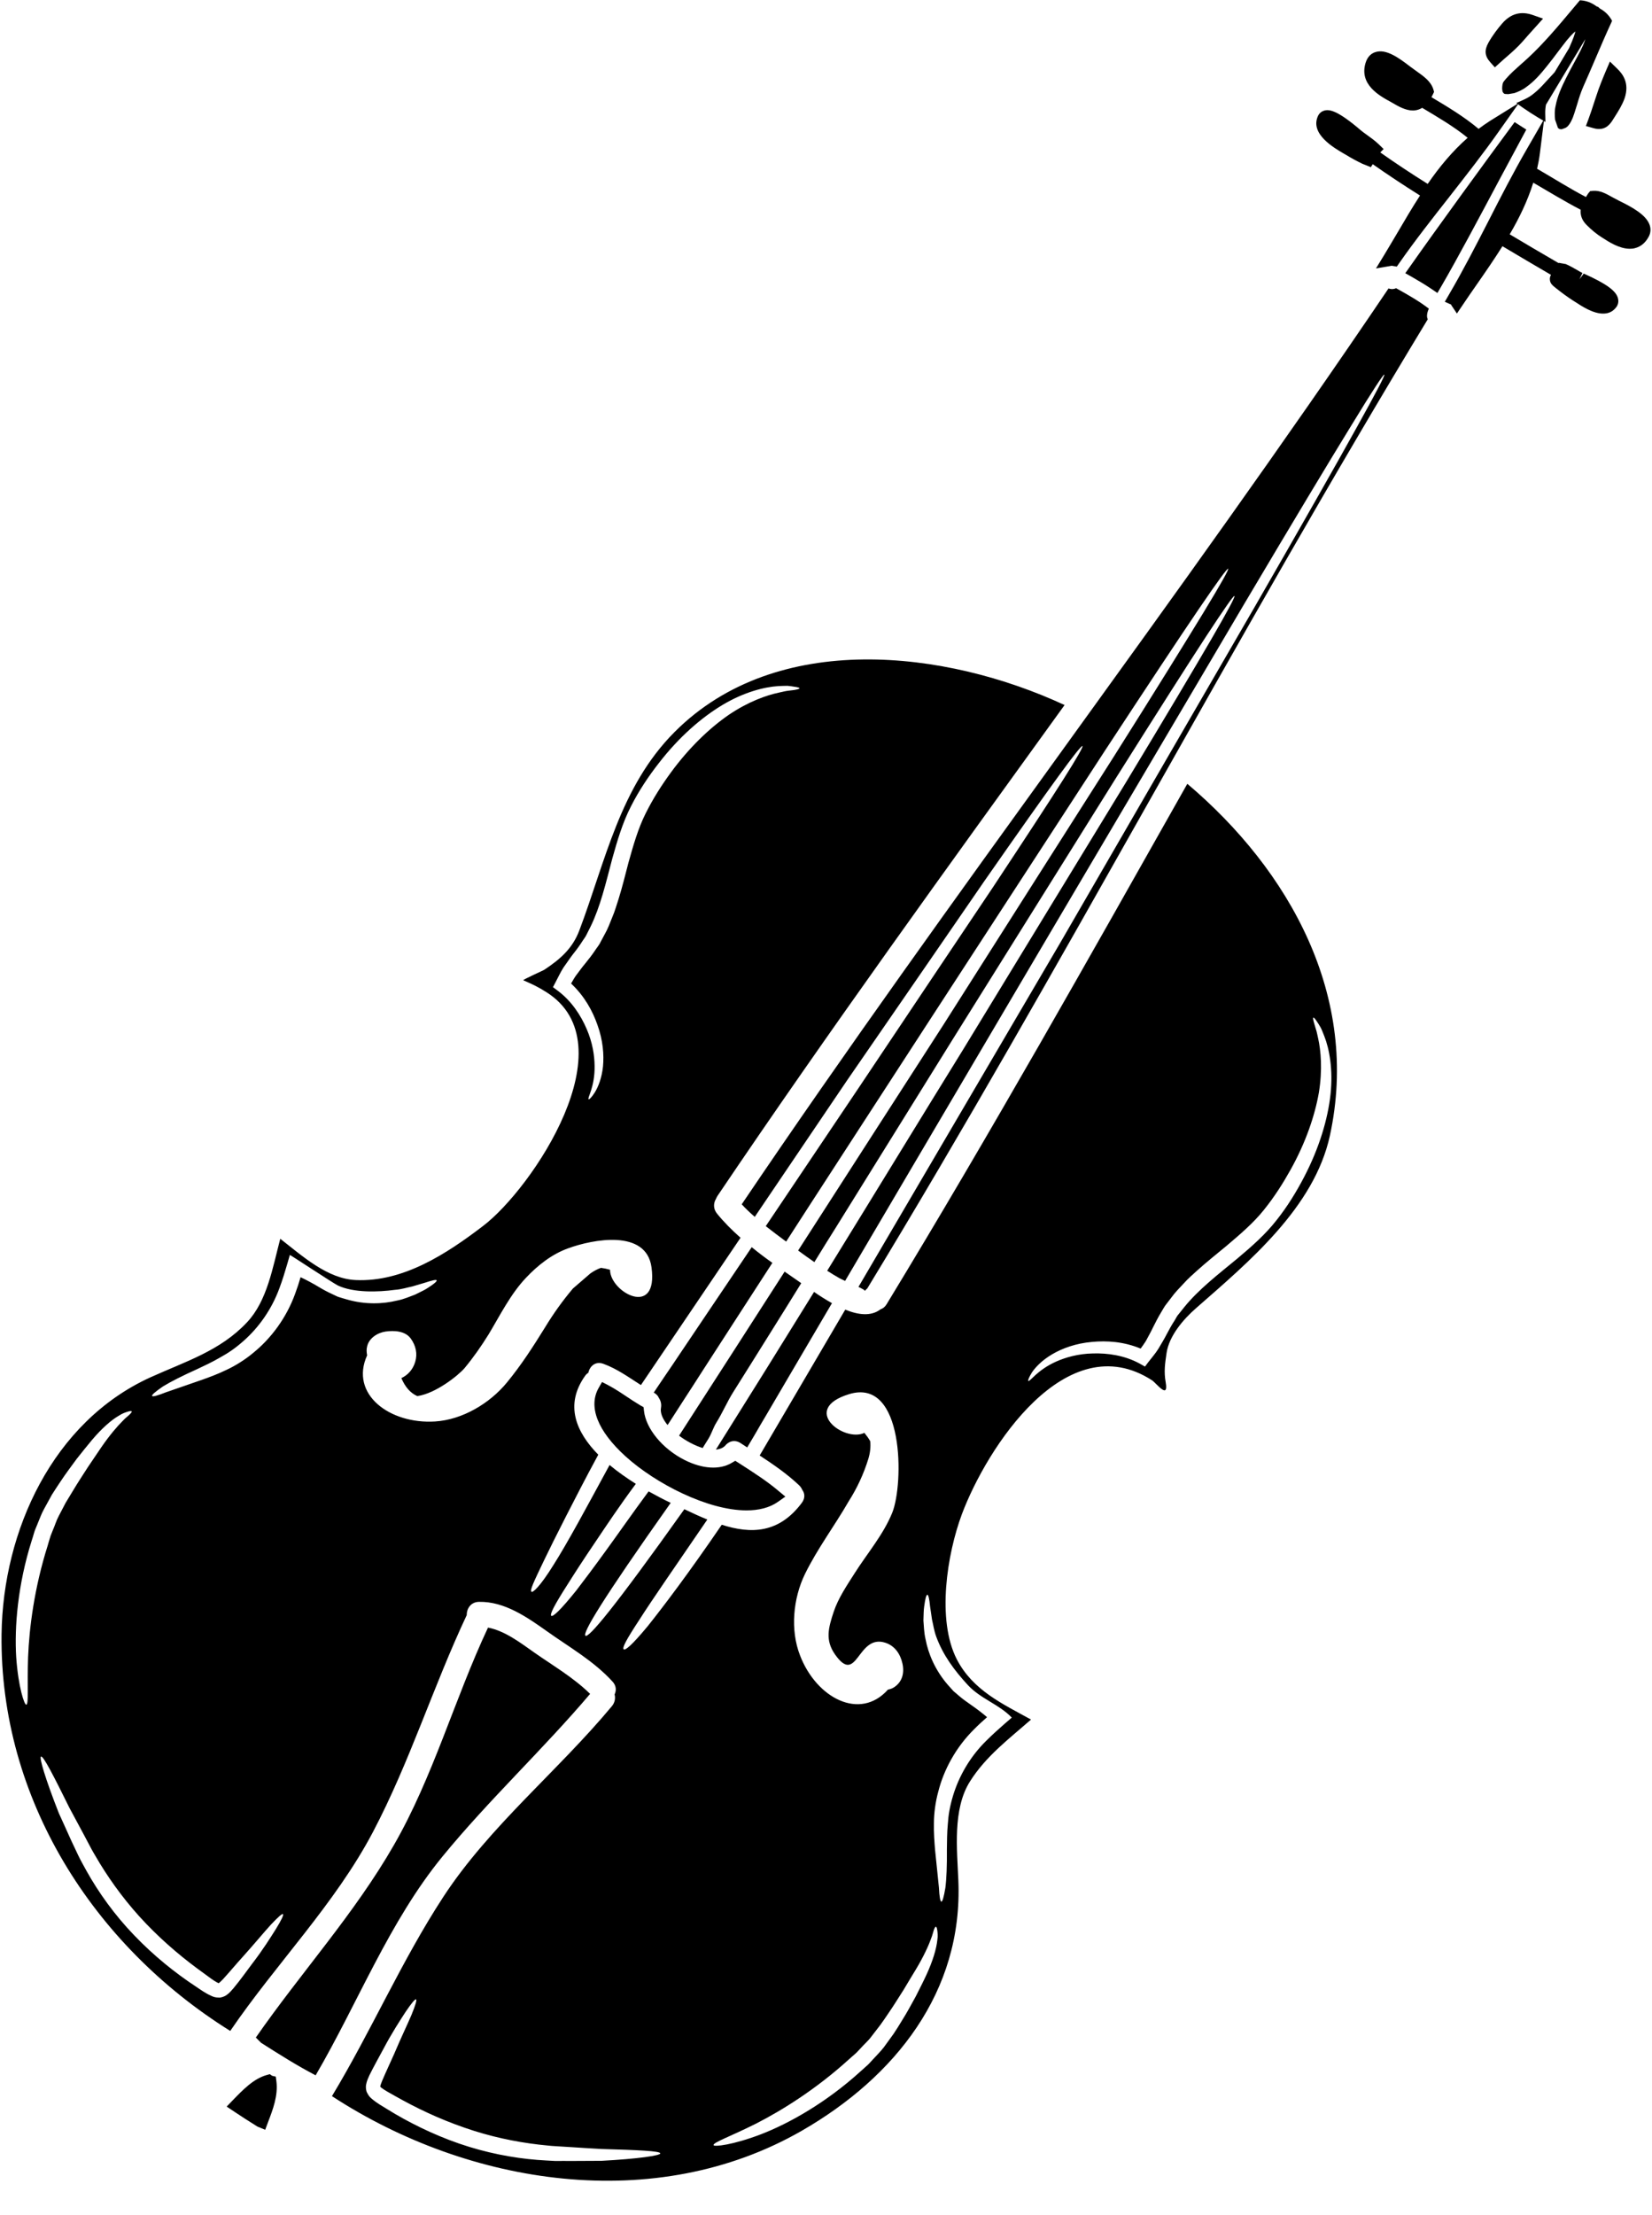 <?xml version="1.0" encoding="UTF-8"?><svg xmlns="http://www.w3.org/2000/svg" xmlns:xlink="http://www.w3.org/1999/xlink" height="119.3" preserveAspectRatio="xMidYMid meet" version="1.0" viewBox="20.1 5.2 89.0 119.3" width="89.0" zoomAndPan="magnify"><g id="change1_1"><path d="M 51.891 96.43 C 50.996 95.547 49.902 94.918 48.879 94.199 C 48.133 93.676 47.305 93.035 46.391 92.859 C 44.59 96.691 43.438 100.891 41.324 104.566 C 39.199 108.273 36.312 111.441 33.883 114.938 C 33.973 115.031 34.07 115.129 34.168 115.223 C 35.133 115.836 36.09 116.445 37.105 116.973 C 39.387 113.066 41.066 108.695 43.941 105.184 C 46.441 102.133 49.336 99.441 51.891 96.43" fill="inherit"/><path d="M 106.617 9.016 C 106.457 9.395 106.25 9.891 106.09 10.395 L 105.965 10.773 C 105.875 11.055 105.781 11.336 105.68 11.609 L 105.539 11.988 L 105.93 12.098 C 106.047 12.133 106.152 12.148 106.25 12.148 C 106.609 12.148 106.828 11.93 107.023 11.602 L 107.105 11.473 C 107.297 11.168 107.496 10.855 107.625 10.492 C 107.898 9.672 107.527 9.188 107.223 8.895 L 106.832 8.516 L 106.617 9.016" fill="inherit"/><path d="M 88.188 70.367 C 88.762 69.656 89.223 68.926 89.633 68.191 C 90.449 66.727 90.934 65.289 91.152 64.051 C 91.355 62.812 91.262 61.789 91.109 61.102 C 91.066 60.93 91.043 60.77 90.996 60.641 C 90.961 60.512 90.922 60.402 90.898 60.309 C 90.844 60.125 90.828 60.02 90.855 60.008 C 90.883 59.992 90.953 60.07 91.059 60.234 C 91.113 60.312 91.176 60.414 91.25 60.543 C 91.32 60.672 91.371 60.828 91.445 61.004 C 91.719 61.695 91.922 62.797 91.781 64.137 C 91.637 65.469 91.176 67.02 90.363 68.582 C 89.961 69.355 89.469 70.168 88.875 70.914 C 88.27 71.691 87.512 72.352 86.75 72.992 C 85.672 73.879 84.664 74.66 83.906 75.594 C 83.809 75.719 83.711 75.836 83.613 75.961 L 83.539 76.051 C 83.539 76.051 83.508 76.102 83.492 76.125 L 83.387 76.309 C 83.234 76.539 83.09 76.801 82.953 77.062 C 82.824 77.316 82.656 77.586 82.508 77.84 C 82.352 78.094 82.141 78.332 81.961 78.566 L 81.785 78.801 L 81.5 78.641 C 80.684 78.195 79.766 78.07 78.98 78.094 C 78.188 78.109 77.508 78.305 76.992 78.535 C 75.953 79.004 75.59 79.633 75.496 79.574 C 75.469 79.559 75.523 79.391 75.699 79.109 C 75.891 78.828 76.238 78.461 76.781 78.141 C 77.324 77.82 78.062 77.547 78.938 77.473 C 79.727 77.398 80.633 77.453 81.551 77.832 C 81.645 77.703 81.742 77.57 81.832 77.426 C 81.961 77.18 82.094 76.953 82.223 76.68 C 82.355 76.418 82.492 76.145 82.664 75.863 L 82.789 75.652 C 82.816 75.605 82.816 75.602 82.867 75.527 L 82.938 75.434 C 83.031 75.312 83.129 75.188 83.223 75.062 C 83.398 74.816 83.645 74.566 83.879 74.316 C 84.113 74.055 84.363 73.84 84.613 73.613 C 85.117 73.16 85.648 72.738 86.176 72.301 C 86.918 71.672 87.637 71.059 88.188 70.367 Z M 72.234 95.945 C 72.922 96.695 73.918 96.984 74.609 97.707 C 74.488 97.812 74.363 97.918 74.242 98.023 C 73.902 98.32 73.555 98.633 73.23 98.957 C 72.336 99.836 71.754 100.891 71.445 101.91 C 71.273 102.484 71.195 102.934 71.164 103.426 C 71.117 103.914 71.121 104.379 71.113 104.809 C 71.121 105.668 71.094 106.387 71.031 106.875 C 70.949 107.363 70.875 107.625 70.816 107.617 C 70.754 107.617 70.707 107.344 70.684 106.863 C 70.633 106.387 70.566 105.691 70.477 104.84 C 70.441 104.402 70.402 103.918 70.414 103.387 C 70.414 102.863 70.5 102.234 70.645 101.707 C 70.941 100.523 71.598 99.301 72.59 98.324 C 72.816 98.094 73.047 97.887 73.277 97.684 C 73.004 97.449 72.715 97.23 72.387 97.004 C 72.148 96.84 71.93 96.68 71.738 96.512 L 71.594 96.387 L 71.52 96.328 L 71.504 96.312 L 71.465 96.281 C 71.461 96.273 71.426 96.234 71.426 96.234 C 71.332 96.133 71.25 96.035 71.16 95.938 C 70.469 95.141 70.105 94.242 69.965 93.492 C 69.875 93.117 69.875 92.77 69.848 92.473 C 69.859 92.176 69.859 91.914 69.891 91.711 C 69.945 91.312 70 91.09 70.062 91.09 C 70.117 91.094 70.168 91.316 70.207 91.719 C 70.234 91.914 70.273 92.152 70.312 92.434 C 70.379 92.703 70.418 93.02 70.539 93.348 C 70.91 94.355 71.516 95.164 72.234 95.945 Z M 70.598 109.684 C 70.547 110.168 70.355 110.809 70.016 111.547 C 69.848 111.914 69.641 112.316 69.434 112.727 C 69.191 113.164 68.973 113.582 68.68 114.043 C 68.539 114.273 68.398 114.508 68.238 114.742 C 68.066 114.977 67.895 115.215 67.723 115.453 C 67.543 115.691 67.32 115.902 67.109 116.137 C 67 116.25 66.91 116.367 66.777 116.477 C 66.668 116.578 66.555 116.676 66.438 116.781 C 64.605 118.445 62.609 119.566 61.098 120.148 C 59.574 120.73 58.57 120.832 58.543 120.734 C 58.504 120.59 59.438 120.273 60.84 119.57 C 62.23 118.859 64.07 117.719 65.844 116.105 C 65.953 116.008 66.07 115.902 66.184 115.805 C 66.281 115.723 66.375 115.605 66.473 115.508 C 66.66 115.297 66.871 115.121 67.035 114.898 C 67.207 114.676 67.367 114.465 67.531 114.254 C 67.688 114.035 67.84 113.816 67.98 113.605 C 68.266 113.191 68.547 112.73 68.781 112.367 C 69.023 111.965 69.242 111.594 69.449 111.258 C 69.852 110.586 70.117 110.012 70.254 109.625 C 70.336 109.43 70.371 109.254 70.41 109.141 C 70.453 109.027 70.488 108.969 70.52 108.969 C 70.551 108.977 70.578 109.035 70.594 109.16 C 70.609 109.277 70.637 109.441 70.598 109.684 Z M 52.5 121.578 C 52.012 121.582 51.477 121.586 50.898 121.586 C 50.609 121.586 50.316 121.582 50.008 121.586 C 49.68 121.574 49.371 121.547 49.035 121.527 C 47.719 121.422 46.273 121.145 44.832 120.648 C 43.395 120.152 42.051 119.473 40.969 118.801 C 40.672 118.617 40.426 118.488 40.113 118.223 C 40.074 118.18 40.035 118.156 39.996 118.105 C 39.957 118.051 39.914 117.984 39.883 117.922 C 39.812 117.809 39.801 117.602 39.82 117.492 C 39.863 117.25 39.941 117.117 40 116.973 C 40.258 116.453 40.527 115.98 40.758 115.547 C 41.223 114.668 41.656 114.012 41.957 113.547 C 42.266 113.094 42.461 112.852 42.516 112.883 C 42.566 112.914 42.477 113.207 42.27 113.715 C 42.055 114.223 41.707 114.941 41.332 115.828 C 41.137 116.273 40.906 116.75 40.684 117.277 C 40.633 117.398 40.586 117.531 40.586 117.586 C 40.59 117.586 40.594 117.59 40.594 117.594 C 40.602 117.605 40.633 117.621 40.645 117.641 C 40.805 117.766 41.113 117.938 41.375 118.082 C 42.512 118.727 43.734 119.312 45.125 119.793 C 46.496 120.273 47.859 120.555 49.117 120.703 C 49.43 120.73 49.746 120.777 50.031 120.789 C 50.332 120.809 50.633 120.824 50.922 120.844 C 51.496 120.883 52.027 120.914 52.52 120.941 C 54.457 120.996 55.664 121.047 55.672 121.176 C 55.688 121.293 54.473 121.473 52.5 121.578 Z M 63.465 89.977 C 64.145 88.59 65.055 87.391 65.82 86.062 C 66.273 85.352 66.629 84.586 66.879 83.777 C 66.984 83.434 67.012 83.117 66.984 82.824 C 66.898 82.668 66.789 82.52 66.668 82.371 C 65.57 82.895 63.191 81.098 65.848 80.285 C 68.836 79.375 68.789 85.125 68.172 86.664 C 67.695 87.848 66.828 88.852 66.152 89.918 C 65.734 90.574 65.258 91.273 65.012 92.016 C 64.727 92.879 64.547 93.535 65.086 94.305 C 66.297 96.027 66.277 93.176 67.801 93.676 C 68.305 93.84 68.602 94.277 68.715 94.781 C 68.832 95.285 68.719 95.781 68.266 96.074 C 68.168 96.141 68.051 96.176 67.938 96.199 C 66.426 97.895 64.082 96.648 63.203 94.363 C 62.664 92.988 62.828 91.285 63.465 89.977 Z M 43.535 81.758 C 41.102 81.91 38.926 80.297 39.879 78.195 C 39.848 78.035 39.836 77.871 39.879 77.715 C 39.98 77.266 40.441 76.977 40.875 76.914 C 41.34 76.852 41.93 76.875 42.234 77.297 C 42.5 77.672 42.602 78.102 42.469 78.547 C 42.34 78.977 42.059 79.266 41.723 79.422 C 41.93 79.91 42.215 80.23 42.582 80.391 C 43.57 80.254 44.793 79.277 45.129 78.883 C 45.605 78.309 46.031 77.699 46.426 77.062 C 47.039 76.043 47.602 74.902 48.43 74.027 C 49.062 73.355 49.824 72.75 50.703 72.434 C 52.035 71.945 54.918 71.387 55.199 73.453 C 55.578 76.223 52.961 74.801 52.965 73.586 C 52.801 73.539 52.633 73.504 52.477 73.484 C 52.285 73.551 52.094 73.652 51.906 73.785 C 51.594 74.055 51.277 74.328 50.965 74.598 C 50.414 75.25 49.922 75.938 49.48 76.664 C 48.832 77.711 48.188 78.715 47.406 79.664 C 46.484 80.785 45.008 81.668 43.535 81.758 Z M 38.383 75.066 L 38.336 75.051 C 38.324 75.051 38.281 75.031 38.281 75.031 L 38.262 75.023 L 38.172 74.98 L 38 74.898 C 37.77 74.793 37.527 74.668 37.285 74.52 C 36.938 74.312 36.617 74.141 36.293 73.988 C 36.207 74.285 36.113 74.578 36 74.879 C 35.527 76.188 34.691 77.297 33.738 78.066 C 33.32 78.418 32.781 78.758 32.305 78.977 C 31.832 79.207 31.375 79.375 30.965 79.52 C 30.152 79.805 29.492 80.027 29.035 80.188 C 28.594 80.363 28.328 80.438 28.297 80.383 C 28.262 80.328 28.473 80.152 28.879 79.871 C 29.301 79.613 29.941 79.289 30.723 78.938 C 31.113 78.754 31.535 78.559 31.957 78.312 C 32.391 78.074 32.77 77.82 33.219 77.422 C 34.02 76.715 34.73 75.746 35.16 74.562 C 35.32 74.137 35.453 73.691 35.582 73.254 L 35.715 72.789 C 35.727 72.773 38.066 74.324 38.316 74.441 C 39.16 74.832 40.465 74.793 41.379 74.668 C 41.727 74.645 42.027 74.543 42.305 74.488 C 42.574 74.41 42.805 74.344 42.992 74.285 C 43.383 74.156 43.602 74.105 43.625 74.156 C 43.652 74.207 43.477 74.355 43.133 74.574 C 42.965 74.688 42.727 74.789 42.461 74.926 C 42.18 75.027 41.863 75.176 41.488 75.246 C 40.746 75.43 39.773 75.477 38.766 75.18 C 38.641 75.148 38.516 75.105 38.383 75.066 Z M 34.973 109.078 C 34.68 109.543 34.266 110.211 33.66 110.996 C 33.363 111.391 33.051 111.836 32.68 112.281 C 32.574 112.398 32.484 112.527 32.285 112.664 C 32.191 112.727 31.996 112.805 31.871 112.785 C 31.797 112.785 31.719 112.777 31.652 112.758 C 31.594 112.746 31.555 112.723 31.504 112.703 C 31.129 112.535 30.906 112.359 30.617 112.168 C 29.555 111.469 28.375 110.527 27.328 109.43 C 26.266 108.328 25.414 107.129 24.77 105.98 C 24.613 105.688 24.453 105.418 24.312 105.121 C 24.18 104.848 24.055 104.574 23.93 104.312 C 23.699 103.789 23.473 103.305 23.27 102.855 C 22.547 101.016 22.199 99.844 22.309 99.805 C 22.434 99.758 22.984 100.836 23.844 102.574 C 24.074 103.008 24.328 103.473 24.602 103.984 C 24.738 104.238 24.875 104.5 25.02 104.773 C 25.152 105.02 25.324 105.289 25.48 105.562 C 26.141 106.641 26.969 107.762 27.977 108.812 C 28.992 109.867 30.035 110.73 31.105 111.496 C 31.34 111.672 31.625 111.883 31.805 111.977 C 31.832 111.984 31.859 112 31.867 112.008 C 31.871 112.004 31.871 112.012 31.871 112.012 L 31.879 112.008 C 31.879 112.008 31.879 112.008 31.883 112.012 C 31.926 111.984 32.031 111.883 32.121 111.789 C 32.504 111.367 32.84 110.961 33.168 110.602 C 33.816 109.883 34.32 109.266 34.691 108.863 C 35.066 108.465 35.293 108.258 35.344 108.289 C 35.395 108.328 35.262 108.605 34.973 109.078 Z M 21.516 97.012 C 21.414 97.031 21.086 96.07 20.973 94.449 C 20.871 92.828 21.059 90.547 21.805 88.184 C 21.852 88.043 21.895 87.895 21.938 87.75 C 21.984 87.586 22.051 87.457 22.109 87.305 C 22.23 87.023 22.328 86.727 22.477 86.465 C 22.621 86.203 22.762 85.953 22.898 85.699 C 23.047 85.461 23.203 85.23 23.352 85.004 C 23.652 84.551 23.938 84.176 24.234 83.77 C 24.523 83.41 24.797 83.059 25.059 82.75 C 25.59 82.125 26.09 81.684 26.512 81.441 C 26.715 81.309 26.879 81.262 26.992 81.227 C 27.109 81.191 27.176 81.184 27.195 81.215 C 27.211 81.242 27.168 81.297 27.082 81.383 C 27 81.469 26.852 81.57 26.711 81.727 C 26.418 82.016 26.004 82.5 25.562 83.141 C 25.34 83.469 25.098 83.828 24.836 84.215 C 24.602 84.582 24.305 85.027 24.047 85.461 C 23.914 85.68 23.777 85.902 23.637 86.137 C 23.52 86.367 23.391 86.609 23.262 86.855 C 23.129 87.102 23.059 87.363 22.945 87.617 C 22.898 87.754 22.828 87.887 22.797 88.012 C 22.754 88.152 22.707 88.301 22.668 88.445 C 21.945 90.727 21.676 92.879 21.613 94.441 C 21.559 96.004 21.656 96.988 21.516 97.012 Z M 50.152 58.562 L 49.891 58.367 L 50.027 58.105 C 50.164 57.848 50.297 57.559 50.457 57.309 C 50.633 57.07 50.805 56.801 50.98 56.578 C 51.164 56.348 51.34 56.109 51.488 55.871 L 51.609 55.695 C 51.625 55.672 51.656 55.621 51.656 55.621 L 51.707 55.523 C 51.777 55.387 51.848 55.246 51.918 55.102 C 52.445 54.023 52.734 52.777 53.09 51.43 C 53.359 50.469 53.641 49.504 54.094 48.625 C 54.523 47.777 55.055 46.988 55.59 46.305 C 56.664 44.91 57.883 43.848 59.035 43.16 C 60.195 42.469 61.281 42.199 62.027 42.152 C 62.211 42.148 62.379 42.133 62.52 42.137 C 62.66 42.152 62.785 42.164 62.879 42.184 C 63.078 42.211 63.172 42.238 63.172 42.27 C 63.172 42.301 63.07 42.332 62.879 42.363 C 62.785 42.375 62.668 42.391 62.535 42.406 C 62.402 42.422 62.246 42.465 62.074 42.5 C 61.387 42.645 60.418 42.988 59.375 43.691 C 58.34 44.402 57.238 45.449 56.246 46.801 C 55.75 47.48 55.281 48.207 54.875 49.027 C 54.48 49.816 54.219 50.723 53.957 51.664 C 53.785 52.32 53.625 52.98 53.422 53.629 C 53.312 53.949 53.23 54.27 53.09 54.59 C 52.961 54.91 52.84 55.238 52.688 55.5 C 52.613 55.637 52.539 55.777 52.465 55.914 L 52.414 56.016 C 52.371 56.094 52.359 56.094 52.332 56.141 L 52.191 56.34 C 52.008 56.617 51.824 56.852 51.637 57.082 C 51.438 57.316 51.293 57.531 51.121 57.754 C 51.023 57.891 50.949 58.035 50.867 58.172 C 51.594 58.852 52.027 59.656 52.285 60.395 C 52.586 61.223 52.645 62.008 52.586 62.637 C 52.52 63.266 52.328 63.734 52.152 64.023 C 51.977 64.305 51.848 64.418 51.812 64.406 C 51.723 64.348 52.152 63.754 52.133 62.613 C 52.129 62.047 52.023 61.352 51.707 60.621 C 51.398 59.898 50.898 59.117 50.152 58.562 Z M 84.066 47.414 C 78.762 56.809 73.473 66.223 67.867 75.441 C 67.781 75.586 67.664 75.676 67.535 75.719 C 67.027 76.109 66.332 76.02 65.637 75.734 C 64.168 78.238 62.633 80.859 61.027 83.59 C 61.77 84.078 62.5 84.578 63.152 85.195 C 63.23 85.273 63.285 85.352 63.316 85.434 C 63.457 85.621 63.488 85.875 63.305 86.129 C 62.066 87.801 60.547 87.82 58.984 87.32 C 57.191 89.945 55.84 91.723 55 92.777 C 54.133 93.824 53.773 94.109 53.699 94.027 C 53.617 93.945 53.816 93.547 54.543 92.441 C 55.242 91.344 56.469 89.582 58.207 87.039 C 57.789 86.871 57.379 86.676 56.969 86.484 C 53.133 91.875 51.809 93.43 51.641 93.297 C 51.473 93.164 52.461 91.473 56.234 86.141 C 55.875 85.973 55.473 85.762 55.043 85.523 C 54.156 86.723 53.406 87.805 52.777 88.668 C 52.105 89.598 51.566 90.316 51.148 90.859 C 50.273 91.949 49.879 92.297 49.797 92.223 C 49.715 92.145 49.949 91.672 50.68 90.531 C 51.043 89.953 51.531 89.195 52.176 88.246 C 52.762 87.375 53.441 86.348 54.355 85.117 C 53.871 84.812 53.387 84.473 52.941 84.102 C 52.285 85.312 51.719 86.352 51.238 87.223 C 50.691 88.207 50.281 88.914 49.922 89.48 C 49.215 90.621 48.801 91.004 48.727 90.926 C 48.645 90.844 48.832 90.445 49.414 89.23 C 49.703 88.633 50.074 87.879 50.586 86.879 C 51.066 85.945 51.641 84.816 52.332 83.547 C 51.141 82.336 50.504 80.871 51.621 79.301 C 51.672 79.23 51.73 79.176 51.797 79.133 C 51.871 78.785 52.176 78.496 52.605 78.652 C 53.348 78.922 53.973 79.379 54.629 79.797 C 56.562 76.945 58.348 74.305 59.996 71.863 C 59.531 71.453 59.094 71.016 58.723 70.555 C 58.516 70.297 58.535 69.996 58.672 69.77 C 58.691 69.723 58.719 69.668 58.746 69.621 C 64.789 60.668 71.129 51.926 77.453 43.172 C 71.082 40.215 61.949 39.098 56.438 44.629 C 53.492 47.586 52.73 51.559 51.312 55.309 C 50.938 56.301 50.262 56.875 49.41 57.438 C 49.383 57.461 48.234 57.973 48.293 57.996 C 48.812 58.223 49.066 58.34 49.539 58.637 C 53.988 61.453 48.781 69.211 46.117 71.234 C 44.16 72.727 41.824 74.258 39.262 74.141 C 37.746 74.074 36.414 72.867 35.199 71.918 C 34.789 73.469 34.496 75.254 33.418 76.406 C 31.973 77.957 30.086 78.527 28.199 79.383 C 22.949 81.777 20.258 87.625 20.184 93.215 C 20.078 102.062 25.117 109.969 32.504 114.582 C 34.965 110.969 38.152 107.746 40.195 103.863 C 42.172 100.109 43.438 96.023 45.246 92.184 C 45.238 91.84 45.465 91.477 45.906 91.473 C 47.285 91.445 48.5 92.301 49.586 93.07 C 50.793 93.93 52.086 94.656 53.098 95.766 C 53.305 95.988 53.312 96.246 53.211 96.457 C 53.262 96.66 53.23 96.891 53.066 97.09 C 50.168 100.578 46.465 103.562 43.98 107.367 C 41.734 110.805 40.102 114.586 37.984 118.094 C 45.375 122.922 55.418 124.488 63.297 119.957 C 68.309 117.074 71.988 112.48 71.73 106.477 C 71.664 104.82 71.414 102.645 72.352 101.152 C 73.211 99.785 74.457 98.855 75.645 97.812 C 74.094 96.957 72.508 96.23 71.648 94.57 C 70.555 92.441 71.121 88.906 71.918 86.758 C 73.262 83.172 77.547 76.551 82.168 79.543 C 82.391 79.688 83.066 80.602 82.902 79.656 C 82.797 79.07 82.863 78.652 82.949 78.059 C 83.09 77.141 83.848 76.258 84.531 75.66 C 87.375 73.164 90.898 70.242 91.746 66.367 C 93.375 58.879 89.594 52.094 84.066 47.414" fill="inherit"/><path d="M 100.633 8.828 L 100.914 8.574 C 101.027 8.469 101.145 8.367 101.262 8.266 C 101.555 8.012 101.855 7.746 102.121 7.445 C 102.359 7.168 102.609 6.895 102.855 6.621 L 103.23 6.203 L 102.699 6.016 C 102.035 5.777 101.48 5.934 101.012 6.484 C 100.805 6.723 100.512 7.094 100.281 7.512 C 100.062 7.91 100.09 8.219 100.383 8.547 L 100.633 8.828" fill="inherit"/><path d="M 62.57 79.387 C 63.352 78.055 64.121 76.75 64.867 75.477 C 64.887 75.445 64.902 75.418 64.922 75.387 C 64.574 75.191 64.242 74.98 63.957 74.781 C 62.316 77.438 60.559 80.262 58.668 83.273 C 58.855 83.254 59.023 83.199 59.141 83.086 C 59.148 83.082 59.152 83.078 59.152 83.078 C 59.344 82.832 59.668 82.707 60.004 82.926 C 60.117 83.004 60.238 83.078 60.355 83.156 L 60.473 82.957 L 60.781 82.438 C 60.98 82.09 61.18 81.75 61.383 81.41 C 61.781 80.73 62.176 80.055 62.57 79.387" fill="inherit"/><path d="M 34.957 117.043 L 34.766 117 L 34.633 116.91 L 34.469 116.957 C 33.758 117.156 33.188 117.75 32.621 118.336 L 32.312 118.656 L 32.684 118.906 C 33.102 119.188 33.535 119.461 33.969 119.734 L 34.387 119.906 L 34.547 119.477 C 34.801 118.816 35.086 118.066 34.992 117.305 L 34.957 117.043" fill="inherit"/><path d="M 102.328 12.18 L 101.699 11.777 C 100.113 13.918 97.461 17.562 96.047 19.578 L 95.809 19.914 L 96.168 20.117 C 96.52 20.32 96.871 20.527 97.207 20.754 L 97.539 20.98 L 97.742 20.633 C 98.598 19.164 99.812 16.883 100.883 14.871 C 101.422 13.867 101.926 12.922 102.328 12.18" fill="inherit"/><path d="M 59.711 83.875 L 59.512 83.992 C 58.863 84.375 57.941 84.316 56.98 83.832 C 55.793 83.234 54.895 82.145 54.793 81.18 L 54.773 80.988 L 54.605 80.895 C 54.352 80.746 54.105 80.582 53.859 80.418 C 53.539 80.203 53.207 79.984 52.852 79.797 L 52.535 79.633 L 52.355 79.945 C 51.777 80.957 52.293 82.27 53.805 83.641 C 55.434 85.113 58.234 86.547 60.32 86.547 C 60.973 86.547 61.559 86.406 62.012 86.086 L 62.41 85.805 L 62.035 85.492 C 61.395 84.953 60.684 84.5 60 84.059 L 59.711 83.875" fill="inherit"/><path d="M 95.316 20.723 C 95.195 20.777 95.055 20.789 94.906 20.734 C 83.641 37.418 71.324 53.383 60.059 70.062 C 60.277 70.301 60.516 70.523 60.762 70.738 C 62.59 68.035 64.246 65.59 65.738 63.383 C 68.855 58.867 71.277 55.348 73.129 52.656 C 74.992 49.984 76.293 48.145 77.137 46.988 C 77.98 45.828 78.371 45.352 78.418 45.379 C 78.461 45.414 78.156 45.961 77.387 47.176 C 76.621 48.387 75.387 50.273 73.59 52.992 C 71.777 55.695 69.398 59.242 66.355 63.797 C 64.855 66.027 63.195 68.504 61.355 71.238 C 61.723 71.527 62.09 71.801 62.453 72.07 C 62.898 71.383 63.336 70.707 63.762 70.043 C 66.172 66.332 68.34 62.98 70.301 59.965 C 74.227 53.926 77.289 49.223 79.625 45.633 C 81.977 42.047 83.609 39.582 84.672 38.02 C 85.734 36.461 86.219 35.801 86.266 35.832 C 86.312 35.859 85.918 36.574 84.938 38.188 C 83.957 39.797 82.402 42.312 80.113 45.938 C 77.809 49.555 74.797 54.297 70.934 60.379 C 68.625 63.953 66.031 67.996 63.098 72.551 C 63.391 72.762 63.676 72.973 63.973 73.176 C 64.363 72.535 64.758 71.91 65.145 71.289 C 67.434 67.598 69.508 64.27 71.371 61.266 C 75.117 55.277 78.035 50.602 80.266 47.031 C 82.508 43.473 84.066 41.023 85.082 39.469 C 86.098 37.922 86.559 37.27 86.605 37.297 C 86.652 37.328 86.281 38.039 85.352 39.637 C 84.418 41.242 82.938 43.734 80.758 47.34 C 78.566 50.926 75.703 55.637 72.023 61.668 C 69.844 65.191 67.422 69.168 64.664 73.641 C 64.879 73.781 65.098 73.91 65.32 74.039 C 65.398 74.082 65.508 74.129 65.629 74.188 C 66.852 72.105 68.035 70.102 69.164 68.184 C 71.898 63.543 74.363 59.359 76.59 55.586 C 81.039 48.043 84.512 42.16 87.164 37.672 C 89.824 33.188 91.68 30.102 92.883 28.145 C 93.48 27.164 93.918 26.465 94.211 26.016 C 94.504 25.566 94.652 25.367 94.68 25.375 C 94.699 25.391 94.602 25.617 94.355 26.086 C 94.109 26.559 93.715 27.281 93.156 28.285 C 92.047 30.285 90.27 33.414 87.664 37.941 C 85.043 42.457 81.621 48.371 77.227 55.965 C 74.102 61.289 70.492 67.441 66.348 74.512 C 66.562 74.613 66.719 74.695 66.688 74.734 C 66.73 74.676 66.777 74.633 66.824 74.594 C 77.262 57.418 86.594 39.578 97.02 22.395 C 96.945 22.258 96.977 22.043 97.078 21.824 C 96.531 21.402 95.922 21.062 95.316 20.723" fill="inherit"/><path d="M 108.977 17.328 C 108.793 16.77 108.027 16.355 107.324 16.012 L 106.961 15.82 C 106.637 15.637 106.305 15.449 105.93 15.477 L 105.77 15.492 L 105.664 15.617 C 105.613 15.684 105.586 15.746 105.543 15.812 C 104.648 15.344 103.773 14.789 102.91 14.289 C 102.973 14.012 103.027 13.73 103.062 13.441 L 103.277 11.719 L 103.359 11.77 L 103.348 11.312 C 103.344 11.152 103.359 10.992 103.387 10.84 L 105.508 7.309 C 105.461 7.469 105.348 7.758 105.082 8.246 L 104.93 8.531 C 104.781 8.805 104.617 9.105 104.457 9.43 C 104.227 9.891 104.004 10.387 103.91 10.887 C 103.844 11.16 103.855 11.41 103.879 11.645 L 104.035 12.094 L 104.055 12.105 C 104.094 12.156 104.168 12.16 104.199 12.16 L 104.25 12.16 L 104.277 12.145 C 104.301 12.141 104.324 12.133 104.352 12.121 L 104.465 12.074 L 104.547 12.012 C 104.688 11.867 104.809 11.641 104.91 11.32 C 104.965 11.156 105.016 10.992 105.066 10.824 C 105.16 10.504 105.262 10.176 105.395 9.875 C 105.617 9.379 105.828 8.883 106.043 8.383 C 106.324 7.727 106.617 7.043 106.922 6.383 L 106.949 6.324 L 106.918 6.266 C 106.77 6.016 106.586 5.828 106.332 5.684 C 106.301 5.668 106.27 5.645 106.227 5.598 L 106.203 5.574 L 106.172 5.566 C 106.133 5.555 106.094 5.535 106.059 5.504 C 105.816 5.336 105.562 5.242 105.281 5.219 L 105.215 5.215 L 104.812 5.695 C 104.055 6.598 103.273 7.531 102.422 8.32 C 102.301 8.434 102.176 8.543 102.051 8.652 C 101.773 8.902 101.48 9.156 101.234 9.441 C 101.172 9.512 101.125 9.574 101.082 9.633 L 101.047 9.742 C 101.039 9.781 101.035 9.82 101.031 9.867 L 101.027 9.996 C 101.031 10.027 101.035 10.055 101.043 10.09 L 101.043 10.121 L 101.059 10.152 C 101.082 10.191 101.117 10.254 101.188 10.262 L 101.359 10.27 L 101.684 10.215 C 101.891 10.141 102.117 10.051 102.332 9.883 C 102.754 9.586 103.109 9.176 103.43 8.773 C 103.645 8.512 103.836 8.254 104.012 8.02 C 104.094 7.91 104.172 7.809 104.246 7.711 C 104.621 7.207 104.855 6.977 104.973 6.891 C 104.949 7.008 104.871 7.262 104.633 7.793 L 103.855 9.09 L 103.207 9.793 C 103.023 9.992 102.836 10.16 102.637 10.312 C 102.504 10.41 102.359 10.492 102.188 10.57 L 101.789 10.75 L 101.852 10.793 L 100.367 11.715 C 100.156 11.848 99.957 11.992 99.758 12.141 C 98.977 11.484 98.094 10.957 97.219 10.434 C 97.25 10.379 97.281 10.32 97.297 10.281 L 97.359 10.148 L 97.32 10.012 C 97.188 9.578 96.793 9.305 96.414 9.035 L 96.07 8.785 C 95.43 8.289 94.758 7.82 94.195 8.008 C 94.02 8.062 93.781 8.211 93.668 8.59 C 93.316 9.754 94.418 10.359 95.016 10.684 L 95.125 10.746 C 95.422 10.922 95.824 11.152 96.219 11.152 C 96.246 11.152 96.277 11.148 96.305 11.148 C 96.465 11.133 96.602 11.078 96.719 11.008 C 97.555 11.508 98.41 12.004 99.168 12.621 C 98.344 13.348 97.641 14.195 97.016 15.105 C 96.148 14.562 95.297 14 94.461 13.41 L 94.641 13.227 L 94.371 12.965 C 94.168 12.77 93.91 12.586 93.703 12.438 C 93.59 12.359 93.492 12.285 93.395 12.203 C 92.184 11.168 91.75 11.09 91.48 11.148 C 91.316 11.184 91.184 11.285 91.109 11.438 C 90.652 12.41 91.965 13.164 92.523 13.488 L 92.613 13.539 C 92.898 13.715 93.195 13.875 93.496 14.02 L 93.953 14.203 L 94.055 14.043 C 94.891 14.629 95.738 15.188 96.602 15.73 C 96.18 16.383 95.785 17.051 95.395 17.719 C 95.148 18.133 94.906 18.547 94.66 18.953 L 94.23 19.656 L 95.043 19.52 C 95.066 19.512 95.094 19.512 95.117 19.52 L 95.352 19.559 L 95.488 19.363 C 96.344 18.137 97.293 16.934 98.207 15.77 C 99.098 14.629 100.023 13.453 100.871 12.246 L 101.883 10.816 L 102.148 11.004 C 102.414 11.188 102.688 11.367 102.969 11.535 L 103.242 11.695 L 102.367 13.211 C 101.637 14.473 100.961 15.789 100.309 17.066 C 99.625 18.398 98.918 19.777 98.148 21.09 L 97.938 21.453 L 98.289 21.609 L 98.281 21.625 L 98.59 22.086 L 98.902 21.625 C 99.16 21.238 99.43 20.852 99.699 20.465 C 100.156 19.809 100.613 19.145 101.043 18.461 C 101.91 18.98 102.785 19.492 103.66 20.004 C 103.617 20.074 103.586 20.16 103.598 20.27 C 103.613 20.477 103.754 20.586 103.969 20.754 C 104.246 20.973 104.531 21.184 104.832 21.379 L 104.969 21.465 C 105.32 21.695 105.926 22.094 106.469 22.09 C 106.723 22.09 106.961 22.008 107.148 21.777 C 107.27 21.637 107.312 21.461 107.27 21.281 C 107.18 20.871 106.641 20.48 105.422 19.934 L 105.191 20.242 L 105.352 19.902 C 105.273 19.867 105.176 19.809 105.066 19.742 C 104.875 19.633 104.656 19.508 104.453 19.422 L 104.078 19.355 L 104.07 19.371 C 103.188 18.859 102.309 18.344 101.434 17.82 C 101.953 16.938 102.398 16.016 102.703 15.039 C 103.547 15.527 104.391 16.047 105.258 16.496 C 105.23 16.793 105.328 17.066 105.57 17.309 C 105.848 17.59 106.129 17.82 106.426 18.004 C 106.781 18.234 107.344 18.598 107.902 18.598 C 108 18.598 108.098 18.59 108.191 18.562 C 108.504 18.48 108.75 18.273 108.926 17.941 C 109.027 17.75 109.047 17.535 108.977 17.328" fill="inherit"/><path d="M 58.312 75.762 C 57.793 76.531 57.266 77.316 56.727 78.117 C 56.461 78.516 56.188 78.922 55.906 79.332 C 55.773 79.535 55.633 79.738 55.492 79.945 L 55.32 80.203 C 55.461 80.277 55.551 80.379 55.594 80.488 C 55.691 80.629 55.746 80.809 55.711 81.016 C 55.656 81.305 55.805 81.629 56.062 81.949 L 56.117 81.871 L 56.387 81.453 C 56.566 81.176 56.742 80.902 56.918 80.629 C 57.273 80.082 57.621 79.547 57.961 79.012 C 58.652 77.941 59.328 76.898 59.984 75.883 C 60.574 74.977 61.148 74.09 61.711 73.215 C 61.332 72.949 60.961 72.668 60.598 72.371 C 59.859 73.461 59.105 74.594 58.312 75.762" fill="inherit"/><path d="M 56.684 82.523 C 57.074 82.816 57.527 83.055 57.957 83.188 L 58.012 83.094 L 58.266 82.688 C 58.434 82.418 58.523 82.094 58.691 81.824 C 59.027 81.285 59.273 80.699 59.602 80.176 C 60.266 79.125 60.906 78.094 61.535 77.09 C 62.129 76.141 62.707 75.215 63.266 74.309 C 62.977 74.105 62.672 73.898 62.371 73.688 C 60.598 76.449 58.703 79.395 56.684 82.523" fill="inherit"/></g></svg>
